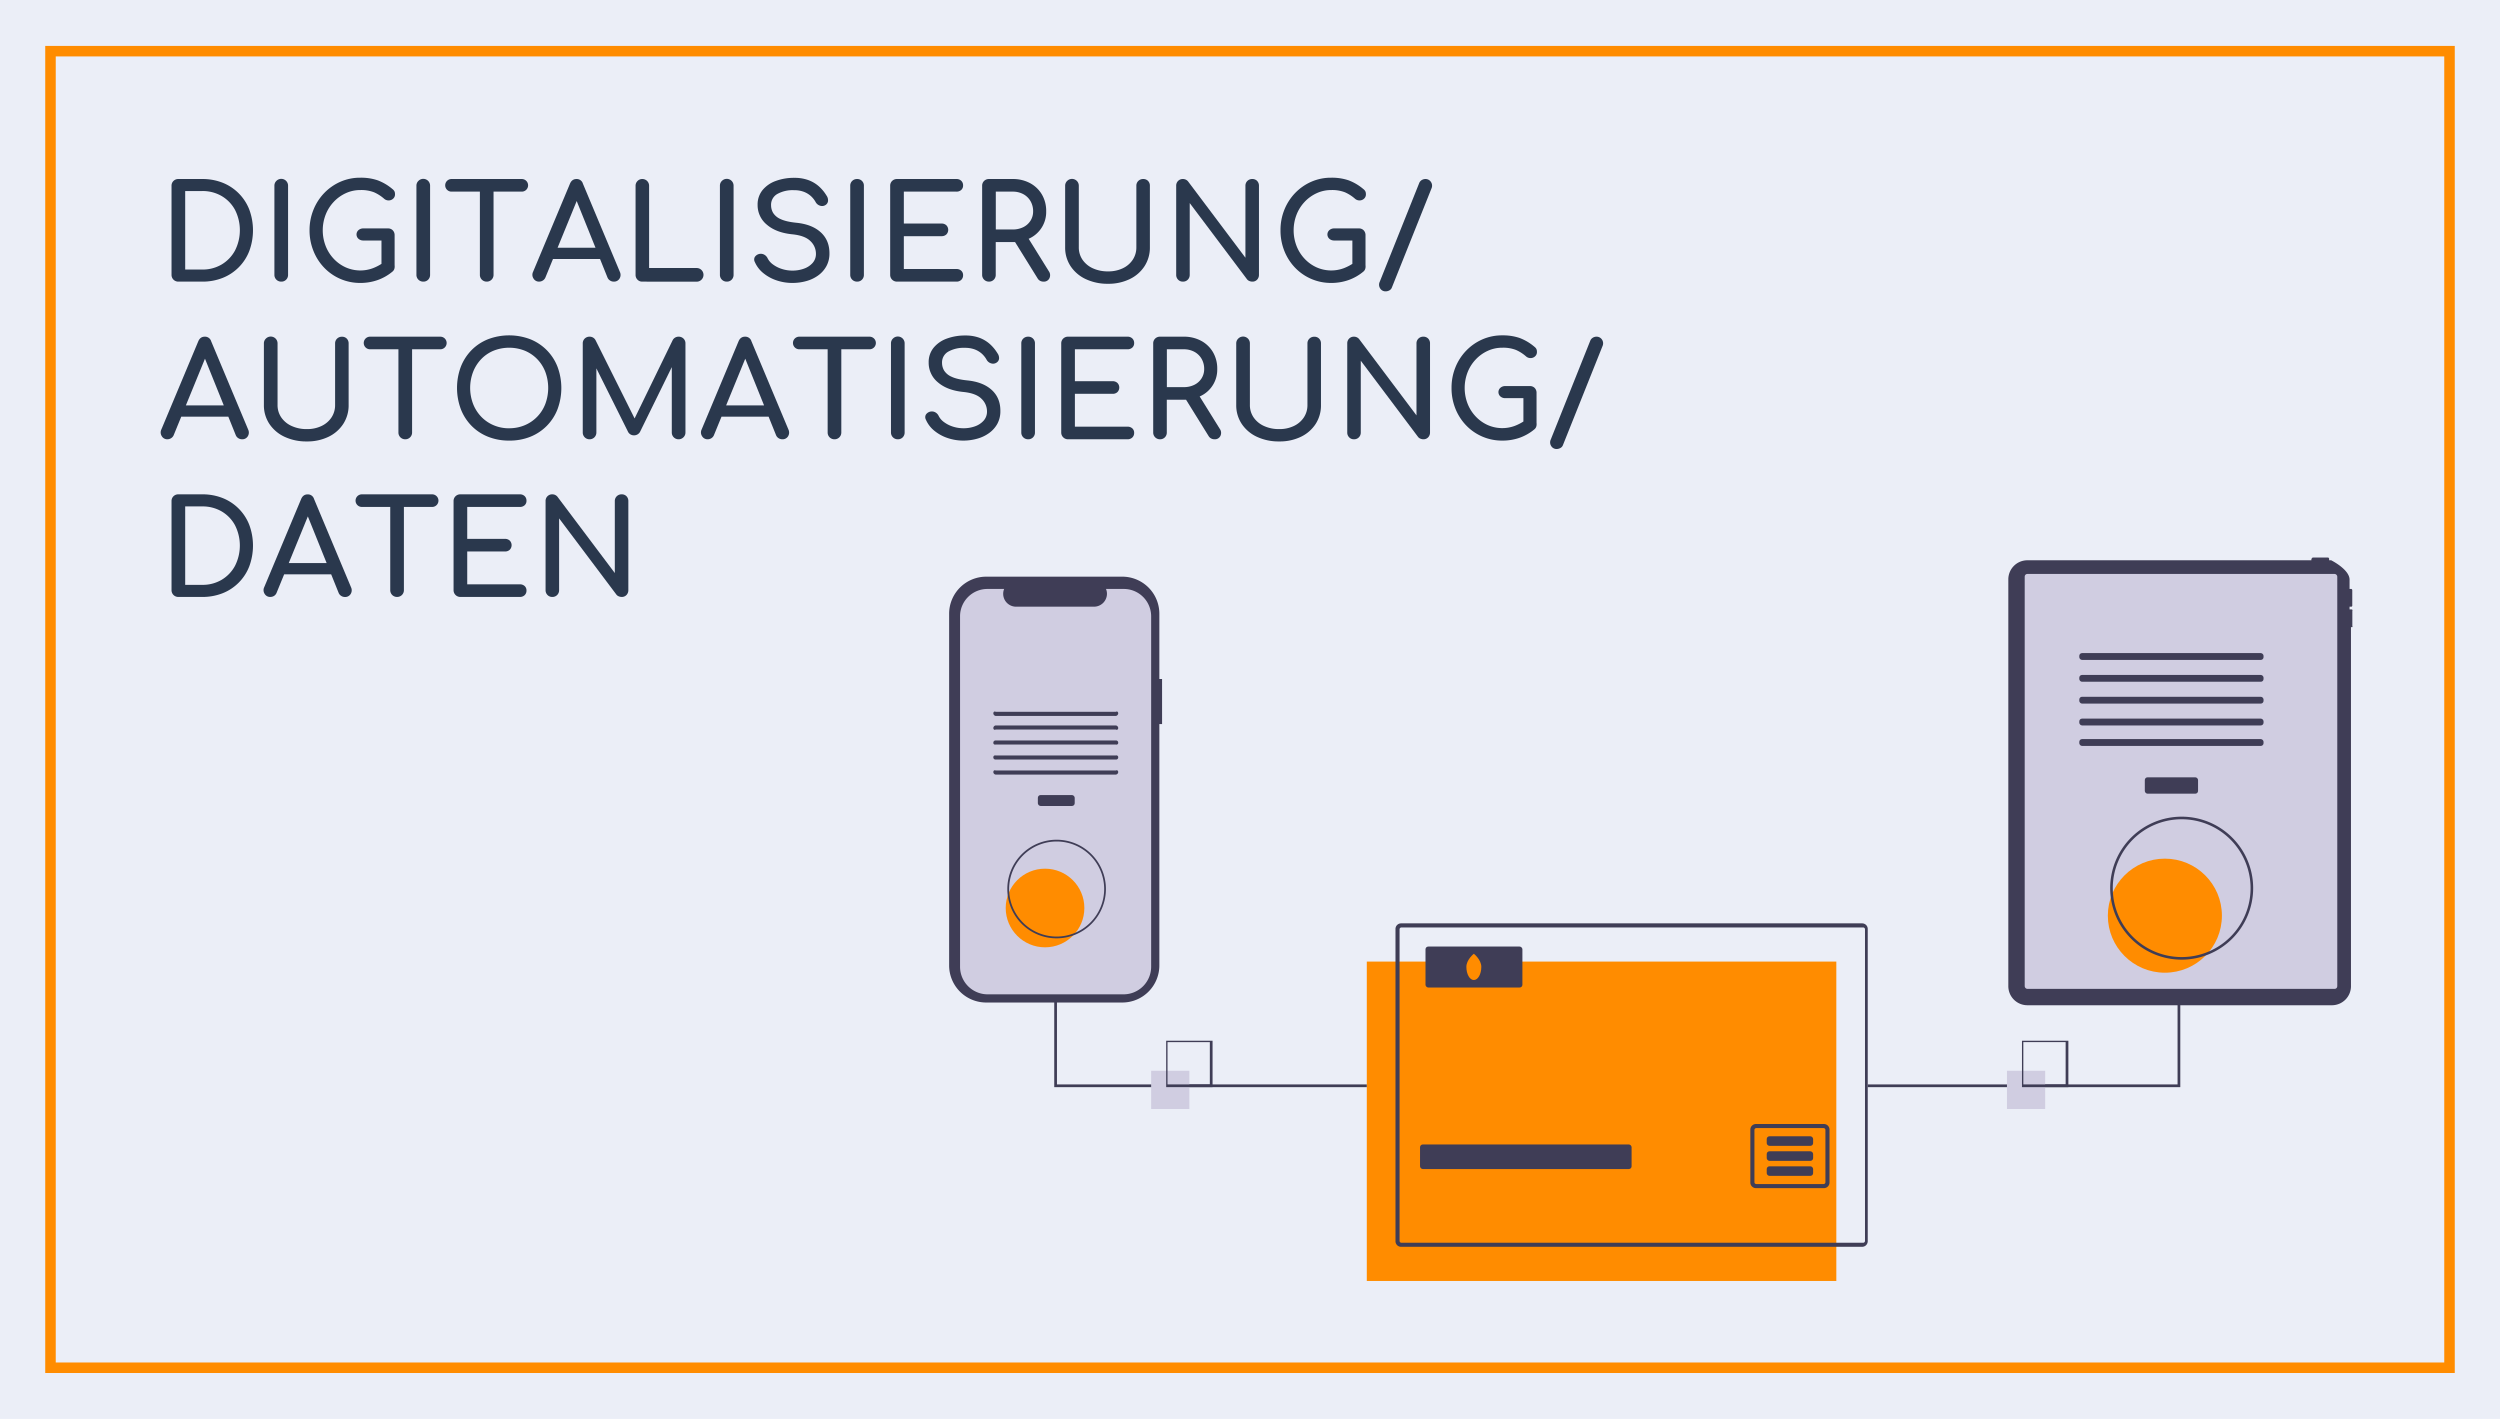 <?xml version="1.0" encoding="UTF-8"?>
<svg preserveAspectRatio="xMidYMid slice" width="370px" height="210px" xmlns="http://www.w3.org/2000/svg" id="Ebene_1" data-name="Ebene 1" viewBox="0 0 1920 1080">
  <defs>
    <style>.cls-1{fill:#ebeef7;}.cls-2{fill:none;stroke:#ff8c00;stroke-miterlimit:10;stroke-width:8px;}.cls-3{fill:#2a384d;}.cls-4{fill:#ff8c00;}.cls-5{fill:#3f3d56;}.cls-6{fill:#d0cde1;}</style>
  </defs>
  <rect class="cls-1" width="1920" height="1080"></rect>
  <rect class="cls-2" x="47" y="38.95" width="1826" height="1002.1"></rect>
  <path class="cls-3" d="M144.33,214.36a5.12,5.12,0,0,1-5.2-5.2v-67.7a5,5,0,0,1,1.5-3.75,5.1,5.1,0,0,1,3.7-1.45h18.1a41.41,41.41,0,0,1,15.65,2.85,36,36,0,0,1,20.25,20.45,45.56,45.56,0,0,1,0,31.45,35.85,35.85,0,0,1-20.25,20.5,41.41,41.41,0,0,1-15.65,2.85Zm5.2-9.2h12.9a28.38,28.38,0,0,0,14.85-3.85,27.52,27.52,0,0,0,10.15-10.6,34.21,34.21,0,0,0,0-31,27.18,27.18,0,0,0-10.15-10.5,28.73,28.73,0,0,0-14.85-3.8h-12.9Z"></path>
  <path class="cls-3" d="M222.63,214.36a5.12,5.12,0,0,1-5.2-5.2v-67.7a5,5,0,0,1,1.5-3.75,5.18,5.18,0,0,1,8.9,3.75v67.7a5.1,5.1,0,0,1-1.45,3.7A5,5,0,0,1,222.63,214.36Z"></path>
  <path class="cls-3" d="M282.83,215.36a37.7,37.7,0,0,1-27.45-11.55,39.33,39.33,0,0,1-8.2-12.75,41.71,41.71,0,0,1-3-15.8,41,41,0,0,1,3-15.65,39.53,39.53,0,0,1,8.2-12.7,38.54,38.54,0,0,1,12.25-8.55,37,37,0,0,1,15.2-3.1,39.27,39.27,0,0,1,13.25,2,38.06,38.06,0,0,1,11.15,6.6,5.68,5.68,0,0,1,1.25,1.25,3.79,3.79,0,0,1,.6,1.3,7,7,0,0,1,.15,1.55,4.27,4.27,0,0,1-1.35,3.2,5,5,0,0,1-3.3,1.4,5.19,5.19,0,0,1-3.65-1.3,29.77,29.77,0,0,0-7.65-4.9,26.91,26.91,0,0,0-10.45-1.7,26.13,26.13,0,0,0-11.1,2.4,29.24,29.24,0,0,0-9.15,6.6,30.24,30.24,0,0,0-6.15,9.75,33.28,33.28,0,0,0,0,23.8,30.24,30.24,0,0,0,6.15,9.75,28.62,28.62,0,0,0,9.15,6.55,27.43,27.43,0,0,0,20.75.6,37.28,37.28,0,0,0,8.75-4.85,5.23,5.23,0,0,1,3.55-1.15,4.52,4.52,0,0,1,3,1.4,4.76,4.76,0,0,1,1.2,3.45,5.65,5.65,0,0,1-.35,1.95,4.45,4.45,0,0,1-1.25,1.75,36.89,36.89,0,0,1-11.5,6.55A39.52,39.52,0,0,1,282.83,215.36Zm26.1-12.4-10-2v-17.9h-13.8a5.43,5.43,0,0,1-3.7-1.3,4.38,4.38,0,0,1,0-6.6,5.43,5.43,0,0,1,3.7-1.3h18.7a4.91,4.91,0,0,1,3.7,1.45,5.2,5.2,0,0,1,1.4,3.75Z"></path>
  <path class="cls-3" d="M330.73,214.36a5.12,5.12,0,0,1-5.2-5.2v-67.7a5,5,0,0,1,1.5-3.75,5.18,5.18,0,0,1,8.9,3.75v67.7a5.14,5.14,0,0,1-1.45,3.7A5,5,0,0,1,330.73,214.36Z"></path>
  <path class="cls-3" d="M352.23,145.86a4.8,4.8,0,1,1,0-9.6h53.5a4.8,4.8,0,1,1,0,9.6Zm26.8,68.5a5.12,5.12,0,0,1-5.2-5.2v-72.9h10.4v72.9a5.12,5.12,0,0,1-5.2,5.2Z"></path>
  <path class="cls-3" d="M418.93,214.36a4.78,4.78,0,0,1-4.3-2.4,5.15,5.15,0,0,1-.3-5.1l28.1-67.1q1.5-3.49,4.9-3.5a4.86,4.86,0,0,1,4.9,3.5l28.2,67.3a5.31,5.31,0,0,1-.35,5.05,4.84,4.84,0,0,1-4.35,2.25,5.24,5.24,0,0,1-2.85-.85,4.84,4.84,0,0,1-1.95-2.35l-24.8-61.6h2.8l-25.2,61.6a5,5,0,0,1-2.05,2.4A5.38,5.38,0,0,1,418.93,214.36Zm5.3-17.2,4-8.6h39.2l4,8.6Z"></path>
  <path class="cls-3" d="M497.43,214.36a4.85,4.85,0,0,1-3.65-1.5,5.1,5.1,0,0,1-1.45-3.7v-67.7a5,5,0,0,1,1.5-3.7,4.91,4.91,0,0,1,3.6-1.5,5.12,5.12,0,0,1,5.2,5.2V204h36.2a5.2,5.2,0,1,1,0,10.4Z"></path>
  <path class="cls-3" d="M561.73,214.36a5.12,5.12,0,0,1-5.2-5.2v-67.7a5,5,0,0,1,1.5-3.75,5.18,5.18,0,0,1,8.9,3.75v67.7a5.14,5.14,0,0,1-1.45,3.7A5,5,0,0,1,561.73,214.36Z"></path>
  <path class="cls-3" d="M611.72,215.36a37.29,37.29,0,0,1-12.2-2,31.65,31.65,0,0,1-10.1-5.6,22.2,22.2,0,0,1-6.3-8.3,4,4,0,0,1,0-3.9,5.49,5.49,0,0,1,7.1-1.75,6.08,6.08,0,0,1,2.65,2.85,12.94,12.94,0,0,0,4,4.6,22.85,22.85,0,0,0,6.65,3.4,25.7,25.7,0,0,0,8.2,1.3,25.29,25.29,0,0,0,8.85-1.5,15.78,15.78,0,0,0,6.55-4.35,10.29,10.29,0,0,0,2.5-7.05,13.17,13.17,0,0,0-4.15-9.5q-4.14-4.2-13.65-5.2-12.39-1.2-19.5-7.3a19.15,19.15,0,0,1-7.1-15.1,17.35,17.35,0,0,1,3.7-11.2,23,23,0,0,1,10.05-7,39.78,39.78,0,0,1,14.15-2.4,30.43,30.43,0,0,1,10.65,1.7,25,25,0,0,1,8,4.7,30.53,30.53,0,0,1,5.9,7.1,6.19,6.19,0,0,1,1.15,4.15,4.07,4.07,0,0,1-1.95,3.05,4.66,4.66,0,0,1-4.1.5,5.68,5.68,0,0,1-3.3-2.6,17.58,17.58,0,0,0-3.9-4.9,17.37,17.37,0,0,0-5.4-3.15,20.87,20.87,0,0,0-7.3-1.15,24,24,0,0,0-12.4,2.75,9.41,9.41,0,0,0-5,8.75A11.57,11.57,0,0,0,597,162a12.51,12.51,0,0,0,5.7,4.75q4.16,2,12,2.8,11.91,1.2,18.55,7.25t6.65,15.95a19.92,19.92,0,0,1-2.35,9.9,21.47,21.47,0,0,1-6.3,7.05,27.89,27.89,0,0,1-9,4.25A39,39,0,0,1,611.72,215.36Z"></path>
  <path class="cls-3" d="M660.92,214.36a5.12,5.12,0,0,1-5.2-5.2v-67.7a5,5,0,0,1,1.5-3.75,5.12,5.12,0,0,1,3.7-1.45,5,5,0,0,1,5.2,5.2v67.7a5.1,5.1,0,0,1-1.45,3.7A5,5,0,0,1,660.92,214.36Z"></path>
  <path class="cls-3" d="M691.32,214.36a5.12,5.12,0,0,1-5.2-5.2v-67.7a5,5,0,0,1,1.5-3.75,5.1,5.1,0,0,1,3.7-1.45h45.2a5.11,5.11,0,0,1,3.7,1.35,4.71,4.71,0,0,1,1.4,3.55,4.44,4.44,0,0,1-1.4,3.4,5.21,5.21,0,0,1-3.7,1.3h-40v24.3h28.7a5.11,5.11,0,0,1,3.7,1.35,5,5,0,0,1,0,6.9,5.11,5.11,0,0,1-3.7,1.35h-28.7v25h40a5.21,5.21,0,0,1,3.7,1.3,4.44,4.44,0,0,1,1.4,3.4,4.71,4.71,0,0,1-1.4,3.55,5.11,5.11,0,0,1-3.7,1.35Z"></path>
  <path class="cls-3" d="M761.32,214.36a5.12,5.12,0,0,1-5.2-5.2v-67.7a5,5,0,0,1,1.5-3.75,5.1,5.1,0,0,1,3.7-1.45h18a27.43,27.43,0,0,1,13.3,3.15,23.05,23.05,0,0,1,9,8.65,24.66,24.66,0,0,1,3.25,12.8,22.2,22.2,0,0,1-12.3,20.4,28.55,28.55,0,0,1-13.3,3h-12.8v24.9a5.1,5.1,0,0,1-1.45,3.7A5,5,0,0,1,761.32,214.36Zm5.2-39.7h12.8a17.82,17.82,0,0,0,8.1-1.75,13.56,13.56,0,0,0,5.5-4.9,13.07,13.07,0,0,0,2-7.15,15.14,15.14,0,0,0-2-7.8,14,14,0,0,0-5.5-5.3,16.66,16.66,0,0,0-8.1-1.9h-12.8Zm36.3,39.7a5.45,5.45,0,0,1-2.55-.6,5,5,0,0,1-1.95-1.9l-18-29,10.1-2.9,16.4,26.4a5.26,5.26,0,0,1,.5,5.45A4.63,4.63,0,0,1,802.82,214.36Z"></path>
  <path class="cls-3" d="M852,216a38.93,38.93,0,0,1-17-3.55,28,28,0,0,1-11.55-9.85,25.56,25.56,0,0,1-4.15-14.4v-46.7a5,5,0,0,1,1.5-3.75,5.18,5.18,0,0,1,8.9,3.75v46.7a16.47,16.47,0,0,0,2.85,9.55,19.09,19.09,0,0,0,7.9,6.5A27.05,27.05,0,0,0,852,206.56a25.21,25.21,0,0,0,11.15-2.35,18.63,18.63,0,0,0,7.6-6.5,16.92,16.92,0,0,0,2.75-9.55v-46.7a5,5,0,0,1,1.5-3.75,5.1,5.1,0,0,1,3.7-1.45,4.9,4.9,0,0,1,3.7,1.45,5.2,5.2,0,0,1,1.4,3.75v46.7a26,26,0,0,1-4.05,14.4,27.51,27.51,0,0,1-11.25,9.85A36.93,36.93,0,0,1,852,216Z"></path>
  <path class="cls-3" d="M908.92,214.36a4.85,4.85,0,0,1-3.65-1.5,5.1,5.1,0,0,1-1.45-3.7v-67.7a5.07,5.07,0,0,1,1.45-3.75,4.92,4.92,0,0,1,3.65-1.45,5,5,0,0,1,4,1.9l43.6,58v-54.7a5,5,0,0,1,1.5-3.75,5.1,5.1,0,0,1,3.7-1.45,4.91,4.91,0,0,1,3.7,1.45,5.2,5.2,0,0,1,1.4,3.75v67.7a5.23,5.23,0,0,1-1.4,3.7,4.84,4.84,0,0,1-3.7,1.5,5.88,5.88,0,0,1-2.15-.45,4.19,4.19,0,0,1-1.85-1.35l-43.6-58v54.6a5.14,5.14,0,0,1-1.45,3.7A5,5,0,0,1,908.92,214.36Z"></path>
  <path class="cls-3" d="M1021.82,215.36a37.7,37.7,0,0,1-27.45-11.55,39.33,39.33,0,0,1-8.2-12.75,41.71,41.71,0,0,1-2.95-15.8,41,41,0,0,1,2.95-15.65,39.53,39.53,0,0,1,8.2-12.7,38.54,38.54,0,0,1,12.25-8.55,37,37,0,0,1,15.2-3.1,39.27,39.27,0,0,1,13.25,2,38.06,38.06,0,0,1,11.15,6.6,5.68,5.68,0,0,1,1.25,1.25,3.79,3.79,0,0,1,.6,1.3,7,7,0,0,1,.15,1.55,4.27,4.27,0,0,1-1.35,3.2,5,5,0,0,1-3.3,1.4,5.19,5.19,0,0,1-3.65-1.3,29.77,29.77,0,0,0-7.65-4.9,26.91,26.91,0,0,0-10.45-1.7,26.13,26.13,0,0,0-11.1,2.4,29.24,29.24,0,0,0-9.15,6.6,30.24,30.24,0,0,0-6.15,9.75,33.28,33.28,0,0,0,0,23.8,30.24,30.24,0,0,0,6.15,9.75,28.62,28.62,0,0,0,9.15,6.55,27.43,27.43,0,0,0,20.75.6,37.28,37.28,0,0,0,8.75-4.85,5.23,5.23,0,0,1,3.55-1.15,4.52,4.52,0,0,1,3,1.4,4.76,4.76,0,0,1,1.2,3.45,5.65,5.65,0,0,1-.35,1.95,4.45,4.45,0,0,1-1.25,1.75,36.89,36.89,0,0,1-11.5,6.55A39.52,39.52,0,0,1,1021.82,215.36Zm26.1-12.4-10-2v-17.9h-13.8a5.43,5.43,0,0,1-3.7-1.3,4.38,4.38,0,0,1,0-6.6,5.43,5.43,0,0,1,3.7-1.3h18.7a4.91,4.91,0,0,1,3.7,1.45,5.2,5.2,0,0,1,1.4,3.75Z"></path>
  <path class="cls-3" d="M1063.32,221.76a4.73,4.73,0,0,1-4.25-2.25,5.07,5.07,0,0,1-.35-4.95l30.1-75.3a4.68,4.68,0,0,1,1.9-2.2,5.26,5.26,0,0,1,2.8-.8,4.89,4.89,0,0,1,4.15,2.15,5.09,5.09,0,0,1,.45,5.05l-30.1,75.3a4.11,4.11,0,0,1-2,2.3A6,6,0,0,1,1063.32,221.76Z"></path>
  <path class="cls-3" d="M136,334.36a4.78,4.78,0,0,1-4.3-2.4,5.15,5.15,0,0,1-.3-5.1l28.1-67.1q1.5-3.5,4.9-3.5a4.86,4.86,0,0,1,4.9,3.5l28.2,67.3a5.28,5.28,0,0,1-.35,5.05,4.84,4.84,0,0,1-4.35,2.25,5.24,5.24,0,0,1-2.85-.85,4.84,4.84,0,0,1-1.95-2.35l-24.8-61.6H166l-25.2,61.6a5,5,0,0,1-2.05,2.4A5.38,5.38,0,0,1,136,334.36Zm5.3-17.2,4-8.6h39.2l4,8.6Z"></path>
  <path class="cls-3" d="M242.13,336a38.93,38.93,0,0,1-17-3.55,28,28,0,0,1-11.55-9.85,25.56,25.56,0,0,1-4.15-14.4v-46.7a5,5,0,0,1,1.5-3.75,5.18,5.18,0,0,1,8.9,3.75v46.7a16.47,16.47,0,0,0,2.85,9.55,19.09,19.09,0,0,0,7.9,6.5,27.05,27.05,0,0,0,11.55,2.35,25.21,25.21,0,0,0,11.15-2.35,18.63,18.63,0,0,0,7.6-6.5,16.92,16.92,0,0,0,2.75-9.55v-46.7a5,5,0,0,1,1.5-3.75,5.1,5.1,0,0,1,3.7-1.45,4.9,4.9,0,0,1,3.7,1.45,5.2,5.2,0,0,1,1.4,3.75v46.7a26,26,0,0,1-4.05,14.4,27.51,27.51,0,0,1-11.25,9.85A36.93,36.93,0,0,1,242.13,336Z"></path>
  <path class="cls-3" d="M290.23,265.86a4.8,4.8,0,1,1,0-9.6h53.5a4.8,4.8,0,1,1,0,9.6Zm26.8,68.5a5.12,5.12,0,0,1-5.2-5.2v-72.9h10.4v72.9a5.12,5.12,0,0,1-5.2,5.2Z"></path>
  <path class="cls-3" d="M396.13,335.36a42.69,42.69,0,0,1-16.1-2.95,36.49,36.49,0,0,1-12.55-8.3,37.59,37.59,0,0,1-8.15-12.7,46.28,46.28,0,0,1,0-32.25,37.67,37.67,0,0,1,8.15-12.65,36.49,36.49,0,0,1,12.55-8.3,45.27,45.27,0,0,1,32.15,0,36.87,36.87,0,0,1,20.75,21,46.28,46.28,0,0,1,0,32.25,36.76,36.76,0,0,1-20.75,21A42.39,42.39,0,0,1,396.13,335.36Zm0-9.4a29.84,29.84,0,0,0,11.95-2.35,28.55,28.55,0,0,0,15.6-16.25,35.12,35.12,0,0,0,0-24.2,29,29,0,0,0-6.15-9.75,28.17,28.17,0,0,0-9.45-6.45,32.19,32.19,0,0,0-23.9,0,27.48,27.48,0,0,0-9.4,6.45,29.61,29.61,0,0,0-6.15,9.75,34.37,34.37,0,0,0,0,24.2,29.61,29.61,0,0,0,6.15,9.75,28.17,28.17,0,0,0,9.4,6.5A29.77,29.77,0,0,0,396.13,326Z"></path>
  <path class="cls-3" d="M457.33,334.36a5.12,5.12,0,0,1-5.2-5.2v-67.7a5,5,0,0,1,1.5-3.75,5.1,5.1,0,0,1,3.7-1.45,5,5,0,0,1,4.6,2.8l31.3,62.7H490l30.5-62.7a5,5,0,0,1,4.6-2.8,5.12,5.12,0,0,1,3.7,1.45,5,5,0,0,1,1.5,3.75v67.7a5,5,0,0,1-1.55,3.7,5.09,5.09,0,0,1-3.65,1.5,5.12,5.12,0,0,1-5.2-5.2v-53.3l2-.5-26.2,53.4a5.19,5.19,0,0,1-4.5,2.6,5,5,0,0,1-4.8-3.1l-25.9-51.9,2-.5v53.3a5.12,5.12,0,0,1-5.2,5.2Z"></path>
  <path class="cls-3" d="M547.23,334.36a4.78,4.78,0,0,1-4.3-2.4,5.15,5.15,0,0,1-.3-5.1l28.1-67.1q1.5-3.5,4.9-3.5a4.86,4.86,0,0,1,4.9,3.5l28.2,67.3a5.31,5.31,0,0,1-.35,5.05,4.84,4.84,0,0,1-4.35,2.25,5.24,5.24,0,0,1-2.85-.85,4.84,4.84,0,0,1-1.95-2.35l-24.8-61.6h2.8L552,331.16a5,5,0,0,1-2,2.4A5.38,5.38,0,0,1,547.23,334.36Zm5.3-17.2,4-8.6h39.2l4,8.6Z"></path>
  <path class="cls-3" d="M616.93,265.86a4.8,4.8,0,1,1,0-9.6h53.5a4.8,4.8,0,1,1,0,9.6Zm26.8,68.5a5.12,5.12,0,0,1-5.2-5.2v-72.9h10.4v72.9a5.12,5.12,0,0,1-5.2,5.2Z"></path>
  <path class="cls-3" d="M691.93,334.36a5.12,5.12,0,0,1-5.2-5.2v-67.7a5,5,0,0,1,1.5-3.75,5.18,5.18,0,0,1,8.9,3.75v67.7a5.14,5.14,0,0,1-1.45,3.7A5,5,0,0,1,691.93,334.36Z"></path>
  <path class="cls-3" d="M741.92,335.36a37.29,37.29,0,0,1-12.2-2,31.65,31.65,0,0,1-10.1-5.6,22.2,22.2,0,0,1-6.3-8.3,4,4,0,0,1,0-3.9,5.49,5.49,0,0,1,7.1-1.75,6.08,6.08,0,0,1,2.65,2.85,12.94,12.94,0,0,0,4,4.6,22.85,22.85,0,0,0,6.65,3.4,25.7,25.7,0,0,0,8.2,1.3,25.29,25.29,0,0,0,8.85-1.5,15.78,15.78,0,0,0,6.55-4.35,10.29,10.29,0,0,0,2.5-7.05,13.17,13.17,0,0,0-4.15-9.5q-4.14-4.2-13.65-5.2-12.39-1.2-19.5-7.3a19.15,19.15,0,0,1-7.1-15.1,17.35,17.35,0,0,1,3.7-11.2,23,23,0,0,1,10-7,39.78,39.78,0,0,1,14.15-2.4,30.43,30.43,0,0,1,10.65,1.7,25,25,0,0,1,7.95,4.7,30.53,30.53,0,0,1,5.9,7.1A6.19,6.19,0,0,1,769,273a4.07,4.07,0,0,1-2,3.05,4.66,4.66,0,0,1-4.1.5,5.68,5.68,0,0,1-3.3-2.6,17.58,17.58,0,0,0-3.9-4.9,17.37,17.37,0,0,0-5.4-3.15,20.87,20.87,0,0,0-7.3-1.15,24,24,0,0,0-12.4,2.75,9.41,9.41,0,0,0-5,8.75,11.57,11.57,0,0,0,1.55,5.75,12.51,12.51,0,0,0,5.7,4.75q4.15,2,12,2.8,11.91,1.2,18.55,7.25T770,312.76a19.92,19.92,0,0,1-2.35,9.9,21.47,21.47,0,0,1-6.3,7,27.89,27.89,0,0,1-9,4.25A39,39,0,0,1,741.92,335.36Z"></path>
  <path class="cls-3" d="M791.12,334.36a5.12,5.12,0,0,1-5.2-5.2v-67.7a5,5,0,0,1,1.5-3.75,5.12,5.12,0,0,1,3.7-1.45,5,5,0,0,1,5.2,5.2v67.7a5.1,5.1,0,0,1-1.45,3.7A5,5,0,0,1,791.12,334.36Z"></path>
  <path class="cls-3" d="M821.52,334.36a5.12,5.12,0,0,1-5.2-5.2v-67.7a5,5,0,0,1,1.5-3.75,5.1,5.1,0,0,1,3.7-1.45h45.2a5.11,5.11,0,0,1,3.7,1.35,4.71,4.71,0,0,1,1.4,3.55,4.44,4.44,0,0,1-1.4,3.4,5.21,5.21,0,0,1-3.7,1.3h-40v24.3h28.7a5.11,5.11,0,0,1,3.7,1.35,5,5,0,0,1,0,6.9,5.11,5.11,0,0,1-3.7,1.35h-28.7v25h40a5.21,5.21,0,0,1,3.7,1.3,4.44,4.44,0,0,1,1.4,3.4,4.71,4.71,0,0,1-1.4,3.55,5.11,5.11,0,0,1-3.7,1.35Z"></path>
  <path class="cls-3" d="M891.52,334.36a5.12,5.12,0,0,1-5.2-5.2v-67.7a5,5,0,0,1,1.5-3.75,5.1,5.1,0,0,1,3.7-1.45h18a27.43,27.43,0,0,1,13.3,3.15,23.05,23.05,0,0,1,9,8.65,24.66,24.66,0,0,1,3.25,12.8,22.2,22.2,0,0,1-12.3,20.4,28.55,28.55,0,0,1-13.3,3h-12.8v24.9a5.1,5.1,0,0,1-1.45,3.7A5,5,0,0,1,891.52,334.36Zm5.2-39.7h12.8a17.82,17.82,0,0,0,8.1-1.75,13.56,13.56,0,0,0,5.5-4.9,13.07,13.07,0,0,0,2-7.15,15.14,15.14,0,0,0-2-7.8,14,14,0,0,0-5.5-5.3,16.66,16.66,0,0,0-8.1-1.9h-12.8Zm36.3,39.7a5.45,5.45,0,0,1-2.55-.6,5,5,0,0,1-2-1.9l-18-29,10.1-2.9,16.4,26.4a5.26,5.26,0,0,1,.5,5.45A4.63,4.63,0,0,1,933,334.36Z"></path>
  <path class="cls-3" d="M982.22,336a38.93,38.93,0,0,1-17-3.55,28,28,0,0,1-11.55-9.85,25.56,25.56,0,0,1-4.15-14.4v-46.7a5,5,0,0,1,1.5-3.75,5.18,5.18,0,0,1,8.9,3.75v46.7a16.47,16.47,0,0,0,2.85,9.55,19.09,19.09,0,0,0,7.9,6.5,27,27,0,0,0,11.55,2.35,25.24,25.24,0,0,0,11.15-2.35,18.7,18.7,0,0,0,7.6-6.5,16.92,16.92,0,0,0,2.75-9.55v-46.7a5,5,0,0,1,1.5-3.75,5.1,5.1,0,0,1,3.7-1.45,4.9,4.9,0,0,1,3.7,1.45,5.2,5.2,0,0,1,1.4,3.75v46.7a26,26,0,0,1-4,14.4,27.51,27.51,0,0,1-11.25,9.85A36.93,36.93,0,0,1,982.22,336Z"></path>
  <path class="cls-3" d="M1039.12,334.36a4.85,4.85,0,0,1-3.65-1.5,5.1,5.1,0,0,1-1.45-3.7v-67.7a5.07,5.07,0,0,1,1.45-3.75,4.92,4.92,0,0,1,3.65-1.45,5,5,0,0,1,4,1.9l43.6,58v-54.7a5,5,0,0,1,1.5-3.75,5.1,5.1,0,0,1,3.7-1.45,4.91,4.91,0,0,1,3.7,1.45,5.2,5.2,0,0,1,1.4,3.75v67.7a5.23,5.23,0,0,1-1.4,3.7,4.84,4.84,0,0,1-3.7,1.5,5.88,5.88,0,0,1-2.15-.45,4.19,4.19,0,0,1-1.85-1.35l-43.6-58v54.6a5.14,5.14,0,0,1-1.45,3.7A5,5,0,0,1,1039.12,334.36Z"></path>
  <path class="cls-3" d="M1152,335.36a37.7,37.7,0,0,1-27.45-11.55,39.33,39.33,0,0,1-8.2-12.75,41.71,41.71,0,0,1-2.95-15.8,41,41,0,0,1,2.95-15.65,39.53,39.53,0,0,1,8.2-12.7,38.54,38.54,0,0,1,12.25-8.55,37,37,0,0,1,15.2-3.1,39.27,39.27,0,0,1,13.25,2,38.06,38.06,0,0,1,11.15,6.6,5.68,5.68,0,0,1,1.25,1.25,3.79,3.79,0,0,1,.6,1.3,7,7,0,0,1,.15,1.55,4.27,4.27,0,0,1-1.35,3.2,5,5,0,0,1-3.3,1.4,5.19,5.19,0,0,1-3.65-1.3,29.77,29.77,0,0,0-7.65-4.9,26.91,26.91,0,0,0-10.45-1.7,26.13,26.13,0,0,0-11.1,2.4,29.24,29.24,0,0,0-9.15,6.6,30.24,30.24,0,0,0-6.15,9.75,33.28,33.28,0,0,0,0,23.8,30.24,30.24,0,0,0,6.15,9.75,28.62,28.62,0,0,0,9.15,6.55,27.43,27.43,0,0,0,20.75.6,37.28,37.28,0,0,0,8.75-4.85,5.23,5.23,0,0,1,3.55-1.15,4.52,4.52,0,0,1,3,1.4,4.76,4.76,0,0,1,1.2,3.45,5.65,5.65,0,0,1-.35,2,4.45,4.45,0,0,1-1.25,1.75,36.89,36.89,0,0,1-11.5,6.55A39.52,39.52,0,0,1,1152,335.36Zm26.1-12.4-10-2v-17.9h-13.8a5.43,5.43,0,0,1-3.7-1.3,4.38,4.38,0,0,1,0-6.6,5.43,5.43,0,0,1,3.7-1.3H1173a4.91,4.91,0,0,1,3.7,1.45,5.2,5.2,0,0,1,1.4,3.75Z"></path>
  <path class="cls-3" d="M1193.52,341.76a4.73,4.73,0,0,1-4.25-2.25,5.07,5.07,0,0,1-.35-4.95l30.1-75.3a4.68,4.68,0,0,1,1.9-2.2,5.26,5.26,0,0,1,2.8-.8,4.89,4.89,0,0,1,4.15,2.15,5.09,5.09,0,0,1,.45,5l-30.1,75.3a4.11,4.11,0,0,1-2,2.3A6,6,0,0,1,1193.52,341.76Z"></path>
  <path class="cls-3" d="M144.33,454.36a5.12,5.12,0,0,1-5.2-5.2v-67.7a5,5,0,0,1,1.5-3.75,5.1,5.1,0,0,1,3.7-1.45h18.1a41.41,41.41,0,0,1,15.65,2.85,36,36,0,0,1,20.25,20.45,45.56,45.56,0,0,1,0,31.45,35.85,35.85,0,0,1-20.25,20.5,41.41,41.41,0,0,1-15.65,2.85Zm5.2-9.2h12.9a28.38,28.38,0,0,0,14.85-3.85,27.52,27.52,0,0,0,10.15-10.6,34.21,34.21,0,0,0,0-30.95,27.18,27.18,0,0,0-10.15-10.5,28.73,28.73,0,0,0-14.85-3.8h-12.9Z"></path>
  <path class="cls-3" d="M214.33,454.36A4.78,4.78,0,0,1,210,452a5.15,5.15,0,0,1-.3-5.1l28.1-67.1q1.5-3.5,4.9-3.5a4.86,4.86,0,0,1,4.9,3.5l28.2,67.3a5.28,5.28,0,0,1-.35,5.05,4.84,4.84,0,0,1-4.35,2.25,5.24,5.24,0,0,1-2.85-.85,4.84,4.84,0,0,1-1.95-2.35l-24.8-61.6h2.8l-25.2,61.6a5,5,0,0,1-2,2.4A5.38,5.38,0,0,1,214.33,454.36Zm5.3-17.2,4-8.6h39.2l4,8.6Z"></path>
  <path class="cls-3" d="M284,385.86a4.8,4.8,0,1,1,0-9.6h53.5a4.8,4.8,0,1,1,0,9.6Zm26.8,68.5a5.12,5.12,0,0,1-5.2-5.2v-72.9H316v72.9a5.12,5.12,0,0,1-5.2,5.2Z"></path>
  <path class="cls-3" d="M359,454.36a5.12,5.12,0,0,1-5.2-5.2v-67.7a5,5,0,0,1,1.5-3.75,5.1,5.1,0,0,1,3.7-1.45h45.2a5.12,5.12,0,0,1,3.7,1.35,4.71,4.71,0,0,1,1.4,3.55,4.44,4.44,0,0,1-1.4,3.4,5.22,5.22,0,0,1-3.7,1.3h-40v24.3h28.7a5.12,5.12,0,0,1,3.7,1.35,5,5,0,0,1,0,6.9,5.12,5.12,0,0,1-3.7,1.35h-28.7v25h40a5.22,5.22,0,0,1,3.7,1.3,4.44,4.44,0,0,1,1.4,3.4,4.71,4.71,0,0,1-1.4,3.55,5.12,5.12,0,0,1-3.7,1.35Z"></path>
  <path class="cls-3" d="M428.93,454.36a4.85,4.85,0,0,1-3.65-1.5,5.1,5.1,0,0,1-1.45-3.7v-67.7a5.07,5.07,0,0,1,1.45-3.75,4.92,4.92,0,0,1,3.65-1.45,5,5,0,0,1,4,1.9l43.6,58v-54.7a5,5,0,0,1,1.5-3.75,5.1,5.1,0,0,1,3.7-1.45,4.91,4.91,0,0,1,3.7,1.45,5.2,5.2,0,0,1,1.4,3.75v67.7a5.23,5.23,0,0,1-1.4,3.7,4.84,4.84,0,0,1-3.7,1.5,5.88,5.88,0,0,1-2.15-.45,4.19,4.19,0,0,1-1.85-1.35l-43.6-58v54.6a5.14,5.14,0,0,1-1.45,3.7A5,5,0,0,1,428.93,454.36Z"></path>
  <rect class="cls-4" x="1048.9" y="731.9" width="357.38" height="243.1"></rect>
  <path class="cls-5" d="M1425.92,702.81H1075a4.27,4.27,0,0,0-4.27,4.27V944.76A4.27,4.27,0,0,0,1075,949h350.93a4.27,4.27,0,0,0,4.26-4.27h0V707.08A4.27,4.27,0,0,0,1425.92,702.81Zm2.18,241.68a1.41,1.41,0,0,1-1.41,1.42H1075.26a1.42,1.42,0,0,1-1.42-1.41h0V707.34a1.43,1.43,0,0,1,1.42-1.42h351.42a1.43,1.43,0,0,1,1.42,1.42Z"></path>
  <rect class="cls-5" x="1089.42" y="871.11" width="161.03" height="18.7" rx="2.08"></rect>
  <path class="cls-5" d="M1396.79,855.53h-51.68a4.27,4.27,0,0,0-4.27,4.27v40.28a4.27,4.27,0,0,0,4.27,4.27h51.71a4.27,4.27,0,0,0,4.27-4.26V859.8a4.27,4.27,0,0,0-4.27-4.27Zm1.19,44.29a1.43,1.43,0,0,1-1.43,1.42h-51.17a1.43,1.43,0,0,1-1.43-1.42V860.06a1.43,1.43,0,0,1,1.42-1.42h51.18a1.43,1.43,0,0,1,1.43,1.41h0Z"></path>
  <rect class="cls-5" x="1353.3" y="864.88" width="35.32" height="7.27" rx="2.08"></rect>
  <rect class="cls-5" x="1353.3" y="876.3" width="35.32" height="7.27" rx="2.08"></rect>
  <rect class="cls-5" x="1353.3" y="887.73" width="35.32" height="7.27" rx="2.08"></rect>
  <rect class="cls-5" x="1093.58" y="720.47" width="73.76" height="31.17" rx="2.08"></rect>
  <path class="cls-4" d="M1136.07,735.94c0,5.5-2.55,10-5.69,10s-5.69-4.46-5.69-10,5.69-10,5.69-10S1136.07,730.44,1136.07,735.94Z"></path>
  <polygon class="cls-5" points="1668.09 592.68 1666.01 592.68 1666.01 825.4 1430.18 825.4 1430.18 827.48 1668.09 827.48 1668.09 592.68"></polygon>
  <polygon class="cls-5" points="1048.9 827.48 811 827.48 811 592.68 813.07 592.68 813.07 825.4 1048.9 825.4 1048.9 827.48"></polygon>
  <path class="cls-5" d="M1798.71,463.86h-1.79v-2.08h1.46c.37,0,.61-.7.61-.7v-12s-.24-.66-.61-.81h-1.46v-6.66c.46-8-14-15.16-14-15.16h-1.55v-1c.07-.37-.23-.67-.59-1.08h-12a11.59,11.59,0,0,0-.92,1.08h0v1H1551.71A14.53,14.53,0,0,0,1537.19,441h0V750.59a14.53,14.53,0,0,0,14.52,14.55h231.72A14.53,14.53,0,0,0,1798,750.59V477.36h.76c.37,0,.67-.27.28-.64v-12c.39-.37.09-.67-.28-.67Z"></path>
  <rect class="cls-6" x="1549.66" y="436.85" width="237.91" height="315.83" rx="1.98"></rect>
  <rect class="cls-5" x="1641.08" y="591.64" width="40.52" height="12.47" rx="2.08"></rect>
  <rect class="cls-5" x="1591.21" y="497.1" width="140.25" height="5.19" rx="2.08"></rect>
  <rect class="cls-5" x="1591.21" y="513.73" width="140.25" height="5.19" rx="2.08"></rect>
  <rect class="cls-5" x="1591.21" y="530.35" width="140.25" height="5.19" rx="2.08"></rect>
  <rect class="cls-5" x="1591.21" y="546.97" width="140.25" height="5.19" rx="2.08"></rect>
  <rect class="cls-5" x="1591.21" y="562.56" width="140.25" height="5.19" rx="2.08"></rect>
  <circle class="cls-4" cx="1656.35" cy="696.96" r="43.41"></circle>
  <path class="cls-5" d="M1669.14,730.44A54.42,54.42,0,1,1,1723.56,676h0A54.48,54.48,0,0,1,1669.14,730.44Zm0-106.86A52.44,52.44,0,1,0,1721.58,676h0A52.49,52.49,0,0,0,1669.14,623.58Z"></path>
  <path class="cls-5" d="M893.07,516.84H891V467.15a28.21,28.21,0,0,0-28.22-28.22H759.22A28.22,28.22,0,0,0,731,467.15h0V734.84a28.22,28.22,0,0,0,28.22,28.22H862.77A28.21,28.21,0,0,0,891,734.84V551.13h2.08Z"></path>
  <path class="cls-6" d="M884.76,468.91V735.75a21,21,0,0,1-21,21.08H760.31a21,21,0,0,1-21-21.08V468.91a20.82,20.82,0,0,1,21-20.63h12.55a9.81,9.81,0,0,0,7.78,13.41,9.32,9.32,0,0,0,1.49.09h59a9.89,9.89,0,0,0,10-9.8,9.58,9.58,0,0,0-.74-3.7h13.44A20.82,20.82,0,0,1,884.76,468.91Z"></path>
  <rect class="cls-5" x="798.53" y="605.15" width="28.05" height="8.31" rx="2.08"></rect>
  <path class="cls-5" d="M766.4,541.78h91.52c1-.62,1.77.17,1.77,1.15h0a2.1,2.1,0,0,1-1.77,2H766.4a2.1,2.1,0,0,1-1.76-2h0C764.64,542,765.43,541.16,766.4,541.78Z"></path>
  <path class="cls-5" d="M766.4,552.17h91.52a2.06,2.06,0,0,1,1.77,1.94h0c0,1-.79,1.77-1.77,1.17H766.4c-1,.6-1.76-.19-1.76-1.17h0A2.06,2.06,0,0,1,766.4,552.17Z"></path>
  <path class="cls-5" d="M766.4,563.59h91.52a1.68,1.68,0,0,1,1.77,1.71h0a1.35,1.35,0,0,1-1.77,1.41H766.4a1.34,1.34,0,0,1-1.76-1.41h0A1.68,1.68,0,0,1,766.4,563.59Z"></path>
  <path class="cls-5" d="M766.4,575h91.52a1.39,1.39,0,0,1,1.77,1.46h0a1.61,1.61,0,0,1-1.77,1.66H766.4a1.61,1.61,0,0,1-1.76-1.66h0A1.39,1.39,0,0,1,766.4,575Z"></path>
  <path class="cls-5" d="M766.4,586.45h91.52c1-.55,1.77.24,1.77,1.22h0a2,2,0,0,1-1.77,1.9H766.4a2,2,0,0,1-1.76-1.9h0C764.64,586.69,765.43,585.9,766.4,586.45Z"></path>
  <circle class="cls-4" cx="803.99" cy="691.12" r="29.93"></circle>
  <path class="cls-5" d="M812.81,714.21a37.53,37.53,0,1,1,37.53-37.53h0A37.57,37.57,0,0,1,812.81,714.21Zm0-73.7A36.17,36.17,0,1,0,849,676.68,36.17,36.17,0,0,0,812.81,640.51Z"></path>
  <rect class="cls-6" x="884.76" y="815.01" width="29.09" height="29.09"></rect>
  <path class="cls-5" d="M931.51,827.48H896.19V792.15h35.32Zm-34.29-2.08h32.21V793.19H897.22Z"></path>
  <rect class="cls-6" x="1536.15" y="815.01" width="29.09" height="29.09"></rect>
  <path class="cls-5" d="M1582.9,827.48h-35.32V792.15h35.32Zm-34.28-2.08h32.2V793.19h-32.2Z"></path>
</svg>
